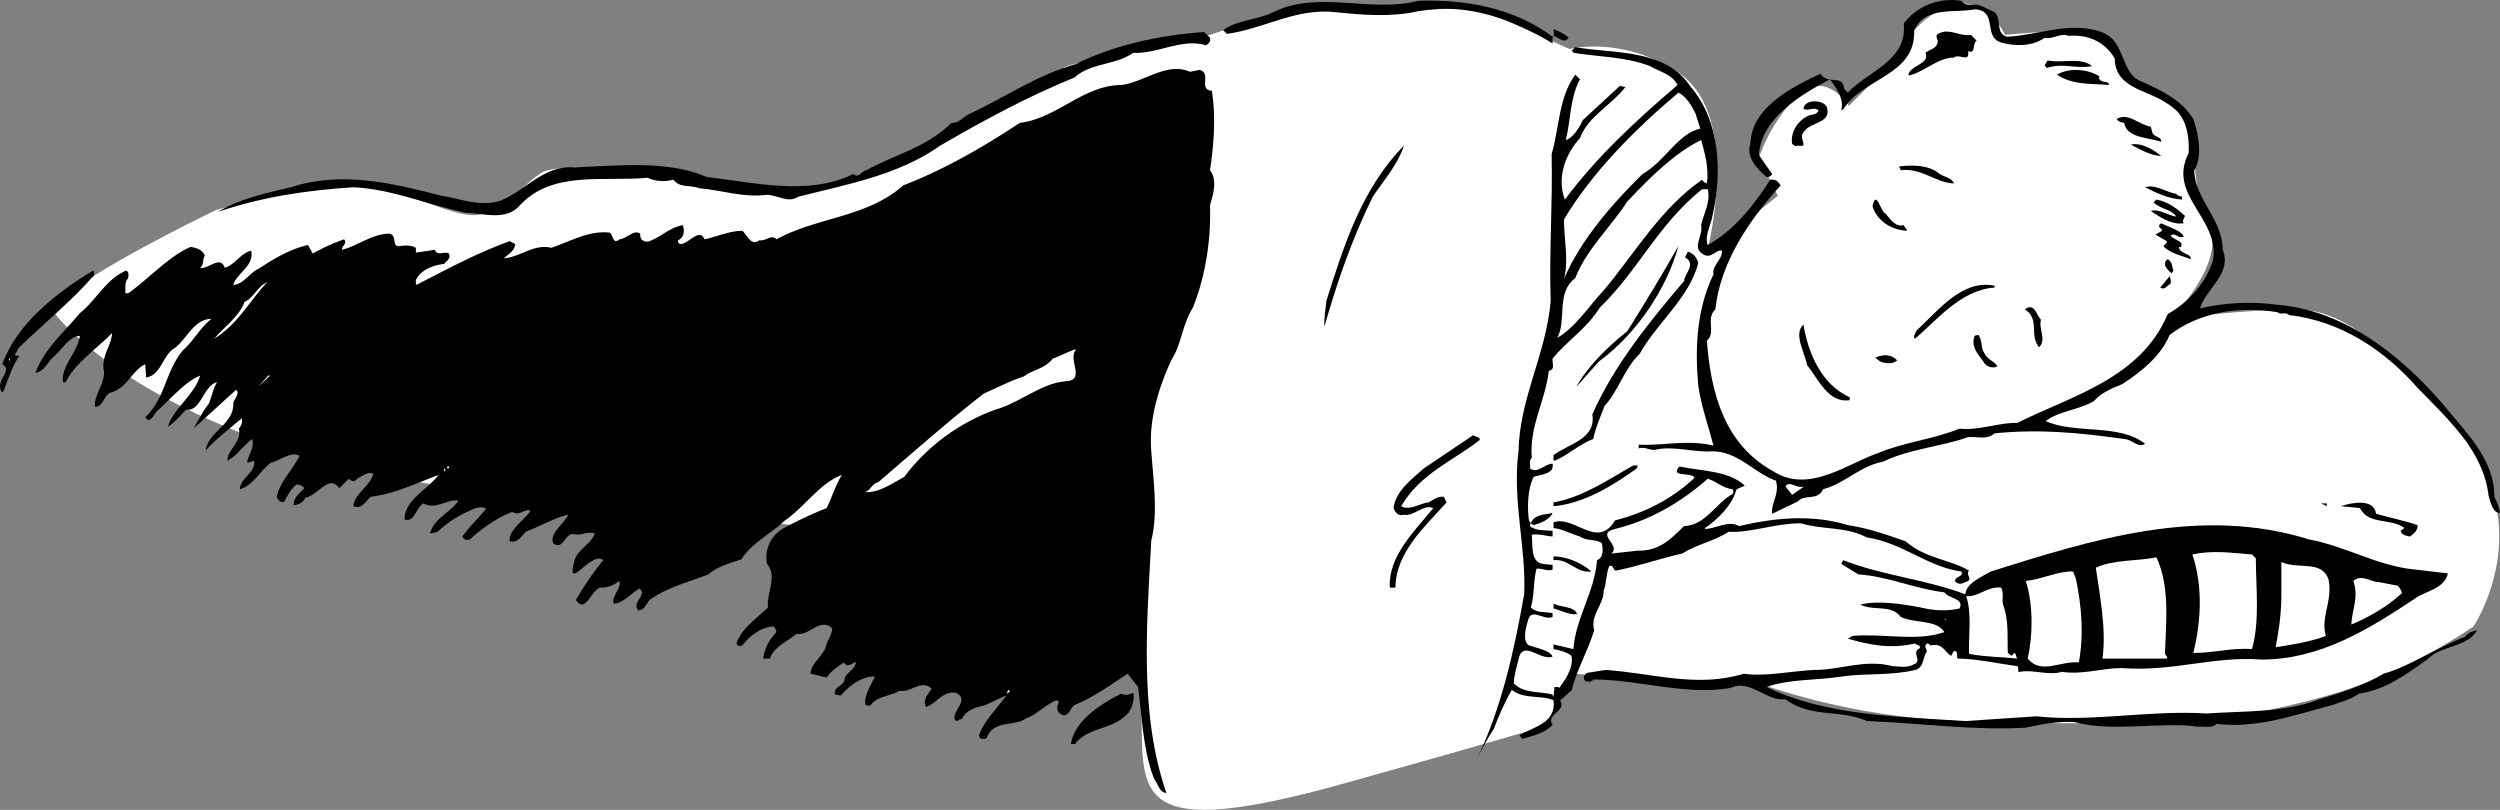 <svg xmlns="http://www.w3.org/2000/svg" width="264.143" height="85.566"><rect width="100%" height="100%" fill="#808080" stroke="none"/><path fill="#fff" d="m165.843 5.185-10-4.5-6.5.5-12.5-.5-9 3s-15.477 3.024-15.5 3.5c.023.524-6 3.5-6 3.5l-14.5 8s-4.477 2.024-14 .5c-9.477-1.476-18.477-1.976-20.5-1-1.977 1.024-4.477 5.024-8 4.5-3.477-.476-8.977-3.976-15-3-5.977 1.024-11.5 2.5-11.5 2.5s-9.477 4.524-14.5 8c-4.977 3.524-2.5 3-2.5 3s9.957 13.656 43 18.5c34.46 5.098 67.84 3.254 71 16.5 3.023 12.524-5.977 22.524 22.5 14.5 15.222-4.242 21-6 21-6l3-5.5 11 1h8.5s9.023 3.524 21 4c12.023.524 26.5 0 26.5 0s10.023-1.476 16.5-4c6.523-2.476 11.5-6 11.5-6s7.023-10.476-1.5-20.5c-8.477-9.976-12.477-12.976-17.5-13-4.977.024-13 1-13 1s6.023-5.976 4-10c-1.977-3.976-1.5-10.5-1.5-10.5l-7-5.5s-1.977-4.476-5-4.5c-2.977.024-8 .5-8 .5s-1.977-4.476-6-3c-3.977 1.524-5 5-5 5l-5.5 5.5s-2.477-3.976-5.5-1c-2.977 3.024-4 6.5-4 6.5l2 4-7.5 6s3.847-14.426-3-19c-5.977-3.976-11.5-2.5-11.5-2.5"/><path d="M210.741 1.287c.824.722.027 2.222 1.3 2.597 3.427-.175 6.626-1.675 10-.5 2.727 1.028 1.825 4.426 4.4 5.301 2.027.926 4.124 1.926 5.3 3.899.527 1.625 1.027 3.828.102 5.402.023 3.023 3.023 5.223 3 8.398 1.023 2.528-1.778 4.125-2.403 6.2 2.426-.575 5.328-.774 8-.399 7.028.524 12.828 5.024 17.403 10.2 2.523 3.124 5.722 6.027 5.699 10.1.324.626.523 1.126.601 1.7-.777.024-.976-1.074-1.203-1.8-.574-4.774-4.172-7.973-7.5-11.4-3.574-4.073-8.172-7.073-13.597-7.698-.278-.375-.875.023-1.2-.301-4.175-.676-8.277.023-11.402 2.398-.973 2.325-3.074 3.926-5 5.2-1.074.425-2.273.925-3 1.8-1.574.926-3.676 1.028-5.098 2.102 3.125 1.426 7.723.223 10.5 2.398-.675.528-1.375-.472-2.203-.5-4.773-.675-8.972-1.074-13.699-.597-.875.722-1.676.324-2.8.398-2.876 1.024-6.173 1.227-9 2.602-2.376.422-4.075 2.324-6.298 2.898-.675 1.324-1.875.426-2.703 1.3l-2.699 1.302c-.176-1.078.824-2.078.402-3.5-2.277-.778-4.078-3.176-6.8-3.102-1.875.125-3.875-.574-5.801-.2-.574.224-1.274-.374-1.899-.1v-.4c2.625.126 5.125-.573 7.899.099-.477-1.875-1.274-4.075-1.602-6.297-.375-3.977-.172-8.176 1.602-11.801-.176-.977.926-1.477.898-2.5-.672-.176-1.172 1.023-2.097.3-1.075-.675.125-1.874-.102-3 .227-1.175 1.027-2.374.7-3.8h-.598c-4.575 3.625-6.778 8.625-10.801 12.5-1.375 2.223-3.477 3.523-5 5.398-.074.528.324 1.125-.399 1.301-.375 3.227-2.078 5.824-1.8 9.2-.375.324-.075.824-.2 1.1.825.626 1.524-.476 2.399-.5.226 1.126-1.274 1.126-2 1.4-.676 1.324-.676 3.324-.5 4.6l.2.302c.425-1.078 1.726-.875 2.3-1.102-.274.727-1.375 1.125-2 1.3l-.3-.198c-.075.125-.075.222-.099.297.625.527 1.625.425 2.399.5v.601c-.875-.074-1.176-.273-2.2-.2.126 1.126-.175 2.927 1.2 3.099l1 .101v.5c-.574.227-1.074-.176-1.7-.101-.374 1.425-.175 2.625-.601 4.101.625.625 1.527.426 2.3.602v.398c-.976.426-2.273-1.074-2.6.399-.274.828-.575 2.226.1 2.601.927.324 2.227.524 2.5 1.2-1.273.425-2.874-1.575-3.5-.098-.273 1.125-.573 2.023-.6 2.898 1.027 1.125 2.726.824 4.1 1.2.024.124.024.226.102.199l.098-1c.227.027.426-.075.5.101.727-.976 1.527-2.176 1.3-3.398-.476-.375-1.175-.578-1.898-.703v-.5l2.098.5c.227-3.274 2.227-5.973 2.5-9.399.727-.273.625-1.273.5-1.8-.676-.473-1.574-.176-2.3-.7-.973-.273-1.774-.773-2.798-.898v-.602c2.223-.773 4.625 2.926 6.5-.2 3.024-.776 5.922-2.175 8.399-4.5-.274-.675-2.676.024-1.602-1.198 2.528.523 5.125.422 6.903 2-.278.222-.676.222-.903.5-.375 1.523-1.972 3.125-3.297 4v.097c1.024.028 2.524-.972 3.598-.3 3.727-.875 7.727-1.274 11.5-.098 2.227.324 4.125 1.023 6.102 1.7 2.023 1.823 4.722 1.925 6.699 3.1-.375.423.324.825-.102 1.098-.375.125-.875.528-1.297.102-.277-.176.125-.477.399-.602.125-.074.324-.175.2-.5-3.575-.472-6.274-3.074-10-3.597-2.177-1.176-4.575-.778-7-1.5-2.876.023-5.177 1.023-7.599.898-1.578 1.024-3.375 1.324-4.902 2.3-2.375.524-4.574 1.325-7 1.802-.375-.078-.176-.578-.7-.5-.374.824-.273 1.824-.6 2.597.027 1.528-1.473 2.625-1 4.2-.673 2.226-1.876 4.226-2.4 6.402-.374.223-.773.723-1.198 1 .722 1.223-1.575 1.426-.801 2.598-.875.925-2.074 1.125-3.2 1.5l-.3-.399c1.426-.875 3.926-1.273 3.601-3.7-1.277-.573-3.175-.073-4.402-1.1-.773 1.324-1.375 2.726-1.898 4.1-.676 1.024-1.176 2.024-1.7 3 2.524-5.276 3.825-11.175 4.899-17.198.226-4.977-1.274-9.875-.602-15.102.125-5.676 2.926-10.273 3.403-15.898-.176-5.078.222-10.278.097-15.5.828-2.778.727-5.977 2.5-8.403l.5.5c-1.074 1.926-.972 4.325-1.5 6.403.727-.176 1.426-1.278 1.801-2.102l3.902-3.601.598.101c-1.473 1.926-3.973 3.125-4.8 5.399-1.575 1.726-2.473 4.226-1.598 6.5 3.425-4.575 7.425-8.274 11.898-12.098-.574-1.176-1.875-1.375-2.898-2-2.477-.977-5.375-.977-8.102-1.402.027-.075-.074-.172-.2-.2l.4-.398c4.226.723 9.527.125 12.202 4.2 3.125 3.624 3.325 9.124 2.297 13.6-.172 1.024-.875 2.126-.5 3.098 2.828-1.574 4.926-4.273 6.602-6.898.625-.074.824.223 1.101.598-3.476 3.828-6.375 8.226-6.902 13.101-1.074 1.024.125 2.426-.898 3.3.425 5.524 1.824 10.927 7 13.802 3.824 2.422 7.722-.778 11.3-2 2.625-1.078 5.625-1.375 8.399-2.5 2.125.222 4.226-.676 6.101-.602 5.723-2.875 13.024-4.676 15.899-11.5 2.226-1.273 4.125-3.375 4.8-5.8.626-4.376-4.874-6.774-2.6-11.2.124-2.176-.376-4.375-2.5-5.398-1.876-1.278-5.274-1.477-5.302-4.602-.972-1.676-2.672-2.574-4.898-2.398-.774-.375-1.676.422-2.5.199-1.274.926-3.176.926-4.602.5-1.972-.574-.273-3.375-2.797-3.5-2.175.426-5.175-.375-6.402 2.2.227 4.823-5.473 5.023-7.5 8.398h-.2c.325-1.075-.476-2.274-1.198-3.2-3.075 1.625-7.278 4.125-7.5 8l1.398 2c-.176.325-.375.325-.598.301-1.078-.875-2.175-2.176-1.703-3.5.125-3.875 4.426-5.976 7.403-7.398.722 1.222 2.425.023 2.5 1.597l.398.403c2.125-2.278 6.324-3.375 5.902-7.301 1.422-1.875 3.723-2.777 6.098-2.402.426.726 1.426.226 2 .5l1.5.703m-46.699 2.597c.226-.175.125-.472.101-.8.625.226 1.223.527 1.598.902-.473.723-1.074-.074-1.598-.2-.175.223-.078.626-.101.798-4.074-2.473-8.977-4.375-14.2-3.399-2.675.625-5.777.426-8.699.102-4.175-.477-7.476 1.722-11.5 2.297l-.402-.399c1.426-1.074 3.625-1.074 5.3-1.898 4.727-2.375 10.325.125 15.302-1.203 5.222-.172 10.222.828 14.199 3.8m-36.199.102c.125.426-.176.625-.403.8-2.574-.777-5.074.923-7.699.798-1.875 1.328-4.473 1.027-6.2 2.601-4.976 2.024-9.573 4.524-14.198 7.2-4.375 3.124-9.977 4.124-15 5.402-1.075.722-2.176-.176-3.301-.203-2.477.328-4.676-.473-7.2-.7-.874-.375-1.976.028-2.699-.898-.777.223-1.875.223-2.703-.2-4.773.423-10.074-.777-13.5 2.9-1.472 1.726-3.875.823-5.699.8-4.176-.875-7.676-2.477-11.898-2.7-4.977.325-9.676 1.024-14.301 2.598 2.226-1.375 5.023-1.972 7.7-2.597 5.425-1.778 10.925-.375 15.901.898 2.125.324 4.125 1.227 6.297.5 2.625-1.074 4.528-3.773 7.801-3.5 4.527-.176 9.727-.773 13.902 1 5.024.625 10.922 2.024 15.5-.3.625.527.922-.376 1.399-.4 3.023-1.675 6.324-2.374 9-5 .824.024 1.125-.573 1.8-.901 3.825-1.774 7.223-4.172 11.301-5.297 4.125-2.078 9.024-3.078 13.598-3.403l.602.602"/><path d="M208.843 4.287c-.477.324-.075 1.523-.903 1.097.227 1.325-.972.227-1.5.7-1.773.027-3.074 1.527-4.797 1.902.024-1.074 2.325-1.176 1.797-2.402.426-.375 1.328-.473 1.301-1.297-.074-.176-.176-.375-.098-.602 1.125-.875 2.422.227 3.598 0l.602.602m12.199 2.699c-1.676.324-3.074-.375-4.8.2l-.2-.302.3-.5c1.626.325 3.524-.375 4.7.602m-94.301.398c1.324.325-.176 2.125 1.3 2.2.427 2.726.227 5.625-.198 8.402.824 1.023.324 2.625 0 3.7.125 3.624-.477 7.523-1.801 10.8-1.176 1.926-1.176 3.824-2.3 5.598-1.376 3.027-2.376 6.328-2.099 9.601.223 3.125.723 6.625 0 9.399-.476 8.925-1.277 18.425 1.598 26.703-.773-.078-.875-.977-1.3-1.5-1.173-2.977-1.274-6.578-1.7-9.703l-1.098-1.399c-1.875 1.227-3.675 2.524-5.601 3.3-.477.325-.477 1.024-1.2 1.099-.374-.172-.675-.375-.6-.797-.177-.278.425-.578-.099-.801-1.175.426-2.078 1.523-3.203 1.898-1.273.926-3.472.125-4.199 2.102-.176.125-.773.223-.8-.3.527-1.477 1.827-2.774 2.902-4.2-.676.223-1.676.824-2.5 1.098-.778.125-1.875.527-2.2 1.402-.375-.074-.578.523-.8-.102-.075-.875 1.625-2.074.097-2.699-1.375-.176-2.074 1.227-3.097 1.5-.375-.676.125-1.273.597-1.898-1.074-1.078-2.172.422-3.398.199-1.074.625-2.375.523-3.102 1.598l-.5-.098c-.172-.977.528-1.977 1-3-1.375-.074-2.773 1.023-3.597 2l-.602-.102c-.273-.875 1.027-.875 1-1.699.227-.676 1.027-.875 1.2-1.7-.274-.073-.876.724-1.298 0-.675.524-1.277.825-1.8 1.599l-1.7-.399c.024-1.074 1.223-1.773 1.598-2.8.125-.676.625-1.176.7-2-1.376-1.176-2.376.824-3.798.6-.976.825-2.375 1.325-2.8 2.599h-.7c.125-.973.524-1.875 1.399-2.797-.074-.176-.074-.477-.399-.602-1.277.125-2.476 1.024-3.203 2-.172.125-.672.125-.597-.3.523-1.473 2.125-2.575 3.3-3.7-.175-1.574 1.024-3.273-.101-4.601-.274-1.473.324-2.973 1.8-3.797a40.971 40.971 0 0 1 4.5-2.102c.524-1.074.926-2.375 1.598-3.5-2.273.824-3.972 3.426-6 4.8-1.375 1.325-3.574 2.427-4.597 4.099-1.176.425-2.477.726-3.5 1.601-2.075.824-4.278 1.324-6.2 2.7-.375.425-.578 1.124-1.203 1.1-.773-.776 1.028-1.675.102-2.3-.875.524-1.676 1.524-2.7 1.602-.277-.778.825-1.578.598-2.403-.574.426-1.172.727-2 .7-.972.226-1.574 2.828-2.597 1.3.824-1.375 1.722-2.773 2.898-4.199-1.273-1.074-4.074 3.727-3-.101.324-.973 1.727-1.672 2.102-2.7-.575-.273-1.176.125-2 .102-1.176-.477-1.278 1.824-2.403.898-.375-1.074 1.028-1.875 1.602-3-1.477.325-2.977 1.227-4.5 1.801-.477.524-.875 1.227-1.7 1-.074-1.273 1.524-2.176 2.2-3.2-.477-.374-1.176.626-1.899.099-1.675.625-3.175 1.726-4.5 2.902-.175.125-.578.125-.8-.3.722-.977 1.625-1.876 2.5-2.9-.176-.277-.778-.175-1.102-.1-1.473.624-2.773 1.323-4 2.5l-.8.198c.327-1.574 2.226-2.273 3-3.5-1.173-.175-2.473 1.028-3.7.301-.875.524-.875 2.024-2 1.7.027-2.075 2.324-3.075 3.602-4.7-2.278.824-4.676 2.024-7.2 2.3-.578.626-.976 1.325-1.8 1 .125-1.374 1.722-2.073 2.097-3.401-.472-.375-1.074.226-1.597.402-.278.426-.676.426-1 .098l-1 1c-1.075-1.575-2.278.828-3.602 1-.176.527-.676.726-1.2.8-.073-.773.626-1.273 1.102-1.8-.175-.274-.476-.375-.8-.399-.676.524-.977 1.227-1.301 1.8-.375.224-.676-.175-.8-.5.323-1.573 1.624-2.776 2.401-4.3-.777-.574-1.976.426-3 .7-1.175.824-1.875 2.425-3.3 2.8.023-1.176 1.722-1.773 1.5-3l-.7.2c-.078-.575.825-1.575.5-2.5-.976.726-1.578 1.726-2.601 2.3-.074-1.176 1.523-1.875 1.2-3.398.226-.278.425-.676.3-1.102-1.274 1.125-2.676 2.125-3.8 3.399.226-1.973 3.026-2.774 2.901-5 .125-.473.723-.973.297-1.399l-4.5 4.102c.426-.676.926-1.778 1.602-2.602.324-.676.426-1.574.898-2.3-1.472.324-1.672 3.124-3.297 2.902-.578.625-1.277 1.422-1.902 1.797.527-1.875 2.824-3.375 3.402-5.399-1.578.625-3.175 2.524-4.5 3.7-.375.324-.476.925-1 1l-.3-.301c2.125-1.973 2.125-4.875 4-7.098 1.125-.977 1.722-2.277 3-3.3-1.875.023-2.575 2.124-3.903 3.1-1.273.723-1.375 2.825-3 3.098l-.097-1.398c-1.375.625-1.977 2.625-3.7 3-.675.324-.777 1.523-1.601 1.5-.176-1.277 1.226-2.676.898-4-.172-1.477.828-2.477.903-3.8-1.575 1.624-3.977 3.226-4.903 5.198h-.297c-.175-1.773 1.524-3.074 1.797-4.898-1.172.023-1.972 1.625-2.898 2.3-.574.626-.977 1.524-1.8 1.598.925-2.472 2.823-4.074 4.698-6.3 1.727-1.375 2.828-3.672 4.903-4.5.324.226.222.527.199.8-.375.426-.274.926-.3 1.602h.3c2.125-1.477 4.226-3.875 6.601-4.902.723.125 1.223.328 1.5.902-.277.426-.078 1.023-.5 1.3.825.223 2.125-1.374 2.598 0 .926-.175 1.727-1.577 2.8-1.8.325 1.625-1.476 2.324-1.898 3.598 1.024.027 1.723-1.274 2.7-1.7 1.625-1.074 3.324-2.074 5.199-2.5l.5.903a21.379 21.379 0 0 1 3.3-1.5c.426.422-.277.722-.199 1.097 1.625-.375 3.125-1.675 5-1.699.922.227.125 1.524 1.2 1.3.625-.073 1.125-.073 1.597.2v.5c.528-.074 1.328-.176 2-.3.227.726 1.028.124 1.5.402.227.625-.375.824-.5 1.097-1.172.125-2.472.625-3 1.7.028.226-.074.425.102.5 3.226-1.672 6.426-3.375 9.8-4.598l.598.3c-.074.723-.672 1.024-1.199 1.5 1.625-.077 3.227-1.577 5-1.1 2.027-.677 4.027-1.876 6.2-1.602.327.226.327 1.328 1 .703.827-.078 1.527-1.078 2.202-.602-.078.824.723 1.024 1.2.7 1.125-.473 2.023-1.376 3.3-1.598.223.625.125 1.324-.5 1.597-.078.227.125.325.2.403.925.023 2.023-1.778 2.597-.5 1.328-.278 2.528-.875 4-.903.625.625.926 1.625 1.801 1 .727.125 1.227-.675 1.8-.097 4.325-2.375 9.524-2.278 13.4-5.703 4.327-1.672 8.327-3.973 12.3-6.598 3.926-.477 6.727-3.977 10.7-4 2.425-.277 4.827-2.477 7.3-1.402l1-.2m95.102.7-.102.101c.227.727 1.027.227 1.102.8-1.875-.175-3.875.024-5.5-1.1 1.324-.774 3.324-.575 4.5.199"/><path fill="#fff" d="m179.143 11.986.5 1.598c-2.375.527-3.777 3.527-6.101 4.8-3.274 3.227-6.574 7.028-8.3 11.102.526-1.977.026-3.977 0-6.3 2.925-4.876 7.323-9.376 12.1-13.4.825.423 1.426 1.423 1.801 2.2"/><path d="M193.042 11.384c.426 1.727-1.774 1.426-2.5 2.602-.574.723.726 1.625-.602 1.398-.172.125-.375.028-.597-.199-.176-1.273.625-2.476 1.8-3 .325-.074.825-.074 1-.5-.476-.476-1.078.125-1.601-.2.125-1.073 2.226-.976 2.5-.1m34.398 2.699c.227.425.926.328.903.902-1.278-.477-3.676-.375-3.903-2-.273-.074-.574-.074-.797-.402 1.125-.774 2.422.625 3.598.8l.2.7"/><path fill="#fff" d="M179.741 14.787c.426 1.523.824 3.023.602 4.597-.075-.074-.375-.074-.5-.398-4.375 3.023-7.075 7.723-10.403 11.7-1.472 1.523-2.972 3.925-4.898 5 1.023-1.876-.176-4.774 1.898-6.302 1.125-2.972 3.727-5.375 5.5-8.097 2.328-2.477 4.926-5.078 7.801-6.5"/><path d="M228.343 16.486c-1.176-.074-2.176-.676-3.2-1.2 1.024-.277 2.422.524 3.2 1.2m-83.301 4.301c-2.176 4.422-3.774 9.023-5.102 13.699-.074-.875.125-1.777.203-2.7 1.825-5.777 3.723-11.874 8.2-16.402-.676 2.028-2.176 3.727-3.301 5.403m59.898-2.403c.528.325 1.328.426 1.5 1-1.972-.074-3.375-1.675-5.597-1.398l-.2-.402c1.325-.172 3.223-.172 4.297.8m25.602 2.403v.297c-1.375-.075-2.676-.672-3.899-1.297 1.024-.375 2.223.523 3.297.699.125.223.426.223.602.3m-31.301 1.798c.527.625 1.027 1.425 1.902 1.203.125.324.422.422.297.597-1.375-.074-3.074-.875-3.597-2.597.425-1.875.824.625 1.398.797m31.602.203c.023.222-.375.523-.102.797-1.273.226-2.574-.672-3.5-1.297.824-.278 1.926.523 2.7.597-.473-.773-1.673-.773-2.4-1.5l.302-.3c1.222.226 2.125.925 3 1.703m-.102 2.199c-.574.324-.875-.477-1.398-.102.324.528 1.425.528 1.097 1.2h-.199c-.074.726 1.426.726 1.2 1.3-.876-.375-2.075-.574-2.798-1.3-.175-.274.325-.172.297-.598l-1.199-.7.7-.402c.027-.273-.673-.375-.098-.8.824.425 2.023.726 2.398 1.402M168.94 38.185l-2.398 2.7c1.125-2.075 3.226-4.176 5.398-5.9 1.926-3.073 3.625-5.874 5.403-9-1.278 4.626-4.477 9.325-8.403 12.2"/><path d="M179.44 27.787c-.972 3.722-4.375 6.324-6.199 9.597-1.676 1.625-2.176 3.825-3.7 5.5-.476 1.227-.976 2.325-1.198 3.5-1.477.528-2.676 1.727-4.102 2.301-.176.024-.074-.375-.098-.601 1.524-1.172 4.524-1.672 4.098-4.297 2.227-5.078 5.926-9.676 9.7-14.102.027-.773 1.327-1.773.1-2.5l.302-.601c.625.226.925.625 1.097 1.203m50.203.797-.203.3c-.273-.273-1.172-.972-.398-1.5.523.325.426.825.601 1.2M9.94 28.787v.297c-2.472 2.828-5.574 5.328-8 7.703-.074.324-.472.625-.297.797h.399c-.774 1.125-1.176 2.527-1.7 3.8H.144c-.675-1.273 1.325-2.273.098-2.898 1.527-4.277 5.727-7.574 9.602-9.902l.097.203m219.402 1.199c-.375.125-.575.723-1.102.398l1-1.199c.125.227.125.524.102.8"/><path fill="#fff" d="M28.241 29.787c-1.875 2.023-3.074 4.422-5.598 6 .922-1.176 2.625-2.278 3.2-3.903.925-.375 1.324-1.574 2.398-2.097"/><path d="M210.741 30.384c-3.574.227-6.176 3.528-8.398 5.403-.278-.176.023-.477.097-.801 2.528-2.375 4.926-5.477 8.301-4.8v.198m4.902 3.403c-.277 1.023.625 2.125-.203 2.898-1.074-1.273.125-2.976-1.5-4 1.028-.773 1.227.625 1.703 1.102m-25.101.5c.523 3.125 1.926 6.324 4.898 7.699v.3c-2.273.325-3.273-2.175-4.5-3.702-.273-1.375-1.472-3.274-.398-4.297m19.101 3c.325.722 1.024.824 1.399 1.398-.477.324-1.274.024-1.5-.5-.477-.676-1.375-1.574-.899-2.7.125-.073.325-.073.399-.1.426.624.226 1.324.601 1.902"/><path fill="#fff" d="M113.741 36.884c-1.074 1.028 1.125 3.325-1.2 3.403-2.573.222-4.874 2.324-7.398 3-3.675 1.324-7.175 3.824-9.601 7.097-1.375.727-2.676 1.727-4.2 1.602.626-.074.825-.977 1.4-1 3.726-3.176 7.425-6.477 11.198-9.402 1.328-.575 2.828-1.375 4.203-1.797 1.024-.778 2.223-.778 3.098-1.903.824-.273 1.625-.773 2.5-1"/><path d="M200.44 38.084c-.472.425-1.273.328-1.797.101l-.5-.398c.825-.375 1.723-.375 2.297.297"/><path fill="#fff" d="M.94 38.084h.102v-.2H.94v.2m26.301 2.8 1.102-1.199h.199zm0 0"/><path d="M156.343 46.486c-2.676 2.125-6.278 3.523-8.301 7 .926.523 2.125-.375 2.898-.402.528-.274.926-.672 1.602-.598l.3.598c-2.374 2.625-5.374 5.328-5.402 9h-.597c-.176-3.274 2.523-5.875 4.597-8.399-1.074-.476-1.972.926-3.199.7-.473.226-.973-.376-1-.801.324-1.774 1.824-2.875 3.2-4.098l5.202-3.5c.325.223.723.125.7.5m16.597 3c-2.672 1.926-5.672 3.723-8.797 4v-.402c3.125-.575 5.723-2.375 8.399-3.899h.5l-.102.3"/><path fill="#fff" d="M47.241 49.486h.2v-.2h-.2v.2m-.301.301h.102v-.301h-.102v.3m136.102 1.899c.125.125.125.426 0 .5-1.875 1.125-2.875 3.324-5.102 3.399-1.574 1.527-2.672 2.625-4.898 2.601l-2.8.3c1.124-.874-1.774-2.073.401-2.6 3.625-.876 6.922-2.774 9.797-5.301.828.226 1.625 1.027 2.602 1.101m7.601-.301-1.3.903-.7-.903c.422-.675 1.223.325 2 0"/><path d="M251.042 54.287c1.523.422 3.023.722 4.398 1.199.028.625-.472.926-.797 1.2-.277-.075-.875-.075-1-.602l.399-.297c-1.375-1.078-3.774-.278-4.7-2.102l-2-.2c1.024-.374 3.524-.874 3.7.802m-5.199-.801-.602-.3h.602zm9.398 6.699 3.402.399c-.375 1.625-2.277 1.828-3.402 2.601-4.973 3.324-10.176 6.524-16.3 6.5-5.173-.375-9.376 1.324-14.798.899-2.175.027-4.078.726-6.3.402-1.375.426-3.075-.277-4.403 0-.375.125-.074-.477-.297-.602-2.078-.273-4.175-.773-6.3-.8-.176-.172.125-.875-.403-.797-.172.222-.172.422-.297.5-.675-.375-.875-1.375-2.101-1.102-.176.024-.176-.176-.399-.2-.578.325.223.724-.203 1.099-.273.625-.273 1.527-1.097 1.703-2.575.625-5.278.324-7.801.699-2.676.426-5.375.223-7.899 1.098 6.223 3.027 13.723 3.125 21 3.601l7.5-.5c5.922.625 11.922-.676 18-.3 3.922-.274 8.325-.075 11.899-1.5 2.324-.676 4.726-1.473 6.8-2.7 3.024-.875 5.626-2.773 8.598-3.898.328-.477.828-.578 1.301-.703-1.176 1.925-3.773 1.527-5.3 3.101-2.274 1.625-4.473 3.227-7.2 3.602-.875.625-1.773.824-2.8 1.199-3.876 1.023-7.973 2.523-12.2 2-.676.523-1.375.223-2 .3-3.875-.577-8.973.626-13.098-.5-1.675-.077-3.476.223-5.101.598-5.574.325-10.875-.472-16.8-.699-2.774-1.273-5.876-.273-8.599-2.3-2.078.226-3.675-2.176-5.8-1.2-4.676.824-9.676-.875-14.5-.898-.176.324-.575.222-.801.199-.375-.277-.176-.777.2-.902l1.901-.297c4.922.324 9.625 1.922 14.598.398 2.324.324 4.926-.273 7.402-.398 2.723.023 5.422-1.176 8.297-.403.727.028 1.528.227 2.301-.199.926-.375-.375-1.273.602-1.7.125-.374-.375-.276-.5-.5-2.676.626-4.875.126-7.102-.5l.5-.3c3.324-.273 6.727.625 9.7-.398-.876-1.375-3.075-.875-4.598-1.602-1.075-1.375-2.778-.574-4.301-1.3 1.824-.473 4.426-.075 6.398.3 1.328.324 2.727.426 4.102.102.523-1.078-1.074-.977-1.602-1.703-3.172-.375-5.875-1.672-9.097-1.899l-1.801-1.101.2-.399c4.124 1.625 8.726 2.024 12.901 3.602.125-1.176 1.625-1.778 2.7-2.403 10.722-3.375 22.125-6.972 33.597-3.398 3.926.723 7.227 2.824 11.301 3.2"/><path fill="#fff" d="M238.343 58.986c.023 3.324.425 6.625-.403 9.598-2.172-.172-4.074.425-6.199.402.824-3.375 1.027-6.977-.098-10.402 2.125-.473 4.125-.172 6.297 0l.403.402"/><path d="M168.143 60.384c-1.578.227-2.375-1.375-4-1.199v-.398c1.625.023 3.125.824 4 1.597"/><path fill="#fff" d="M228.741 69.084c.125.226.324.328.2.5h-6.798c.422-3.172-.277-6.575-.703-9.598 1.828-.875 4.328-.676 6.403-1.102 1.425 3.028 1.023 6.825.898 10.2m17.301-7.797c.426 2.222-.875 3.922-.3 5.898-1.575.625-3.575.926-5.302 1.2.328-1.774.625-3.575.602-5.801v-3.2c1.824.825 4.324-.273 5 1.903m-26.699-.102c.625 3.024.824 6.024.3 8.8-1.976-.175-3.976 1.325-5.402-.401.527-2.375.625-5.575-.2-8.2 1.727-.175 3.427-1.074 5-1l.302.801m34 .699c.222.227.625.825.3.903-1.578 1.422-3.375 2.422-5.203 3.199.028-1.477.828-2.875.203-4.602.825-.773 1.922.125 2.598.102l2.102.398m-41.7 2c.625 1.727.422 3.325.5 5.102l.399.3.3-.3c.223.125.126.426.301.598-1.578-.172-3.476-.172-5.101-.5-.074-1.672.324-4.274-.3-6.098 1.323.125 2.226-1.074 3.698-.902.328.726.028 1.226.203 1.8"/><path d="M166.643 64.884c-.777.125-1.675-.375-2.5-.597v-.5c.825.422 2.125.222 2.5 1.097"/><path fill="#fff" d="m205.44 65.486.102-.102.101.102zm-98.797 7.699c-.175-.074-.175.125-.3.2.125-.075.023-.473.3-.5v.3"/><path d="M119.741 73.185c.125.625-.074 1.524-.5 2.102-1.574 1.824-3.875 1.422-5.5 3.097-.074.325-.375.227-.598.2.422-2.473 3.125-4.172 5.297-5.297.426.222.926.125 1.301-.102"/></svg>
